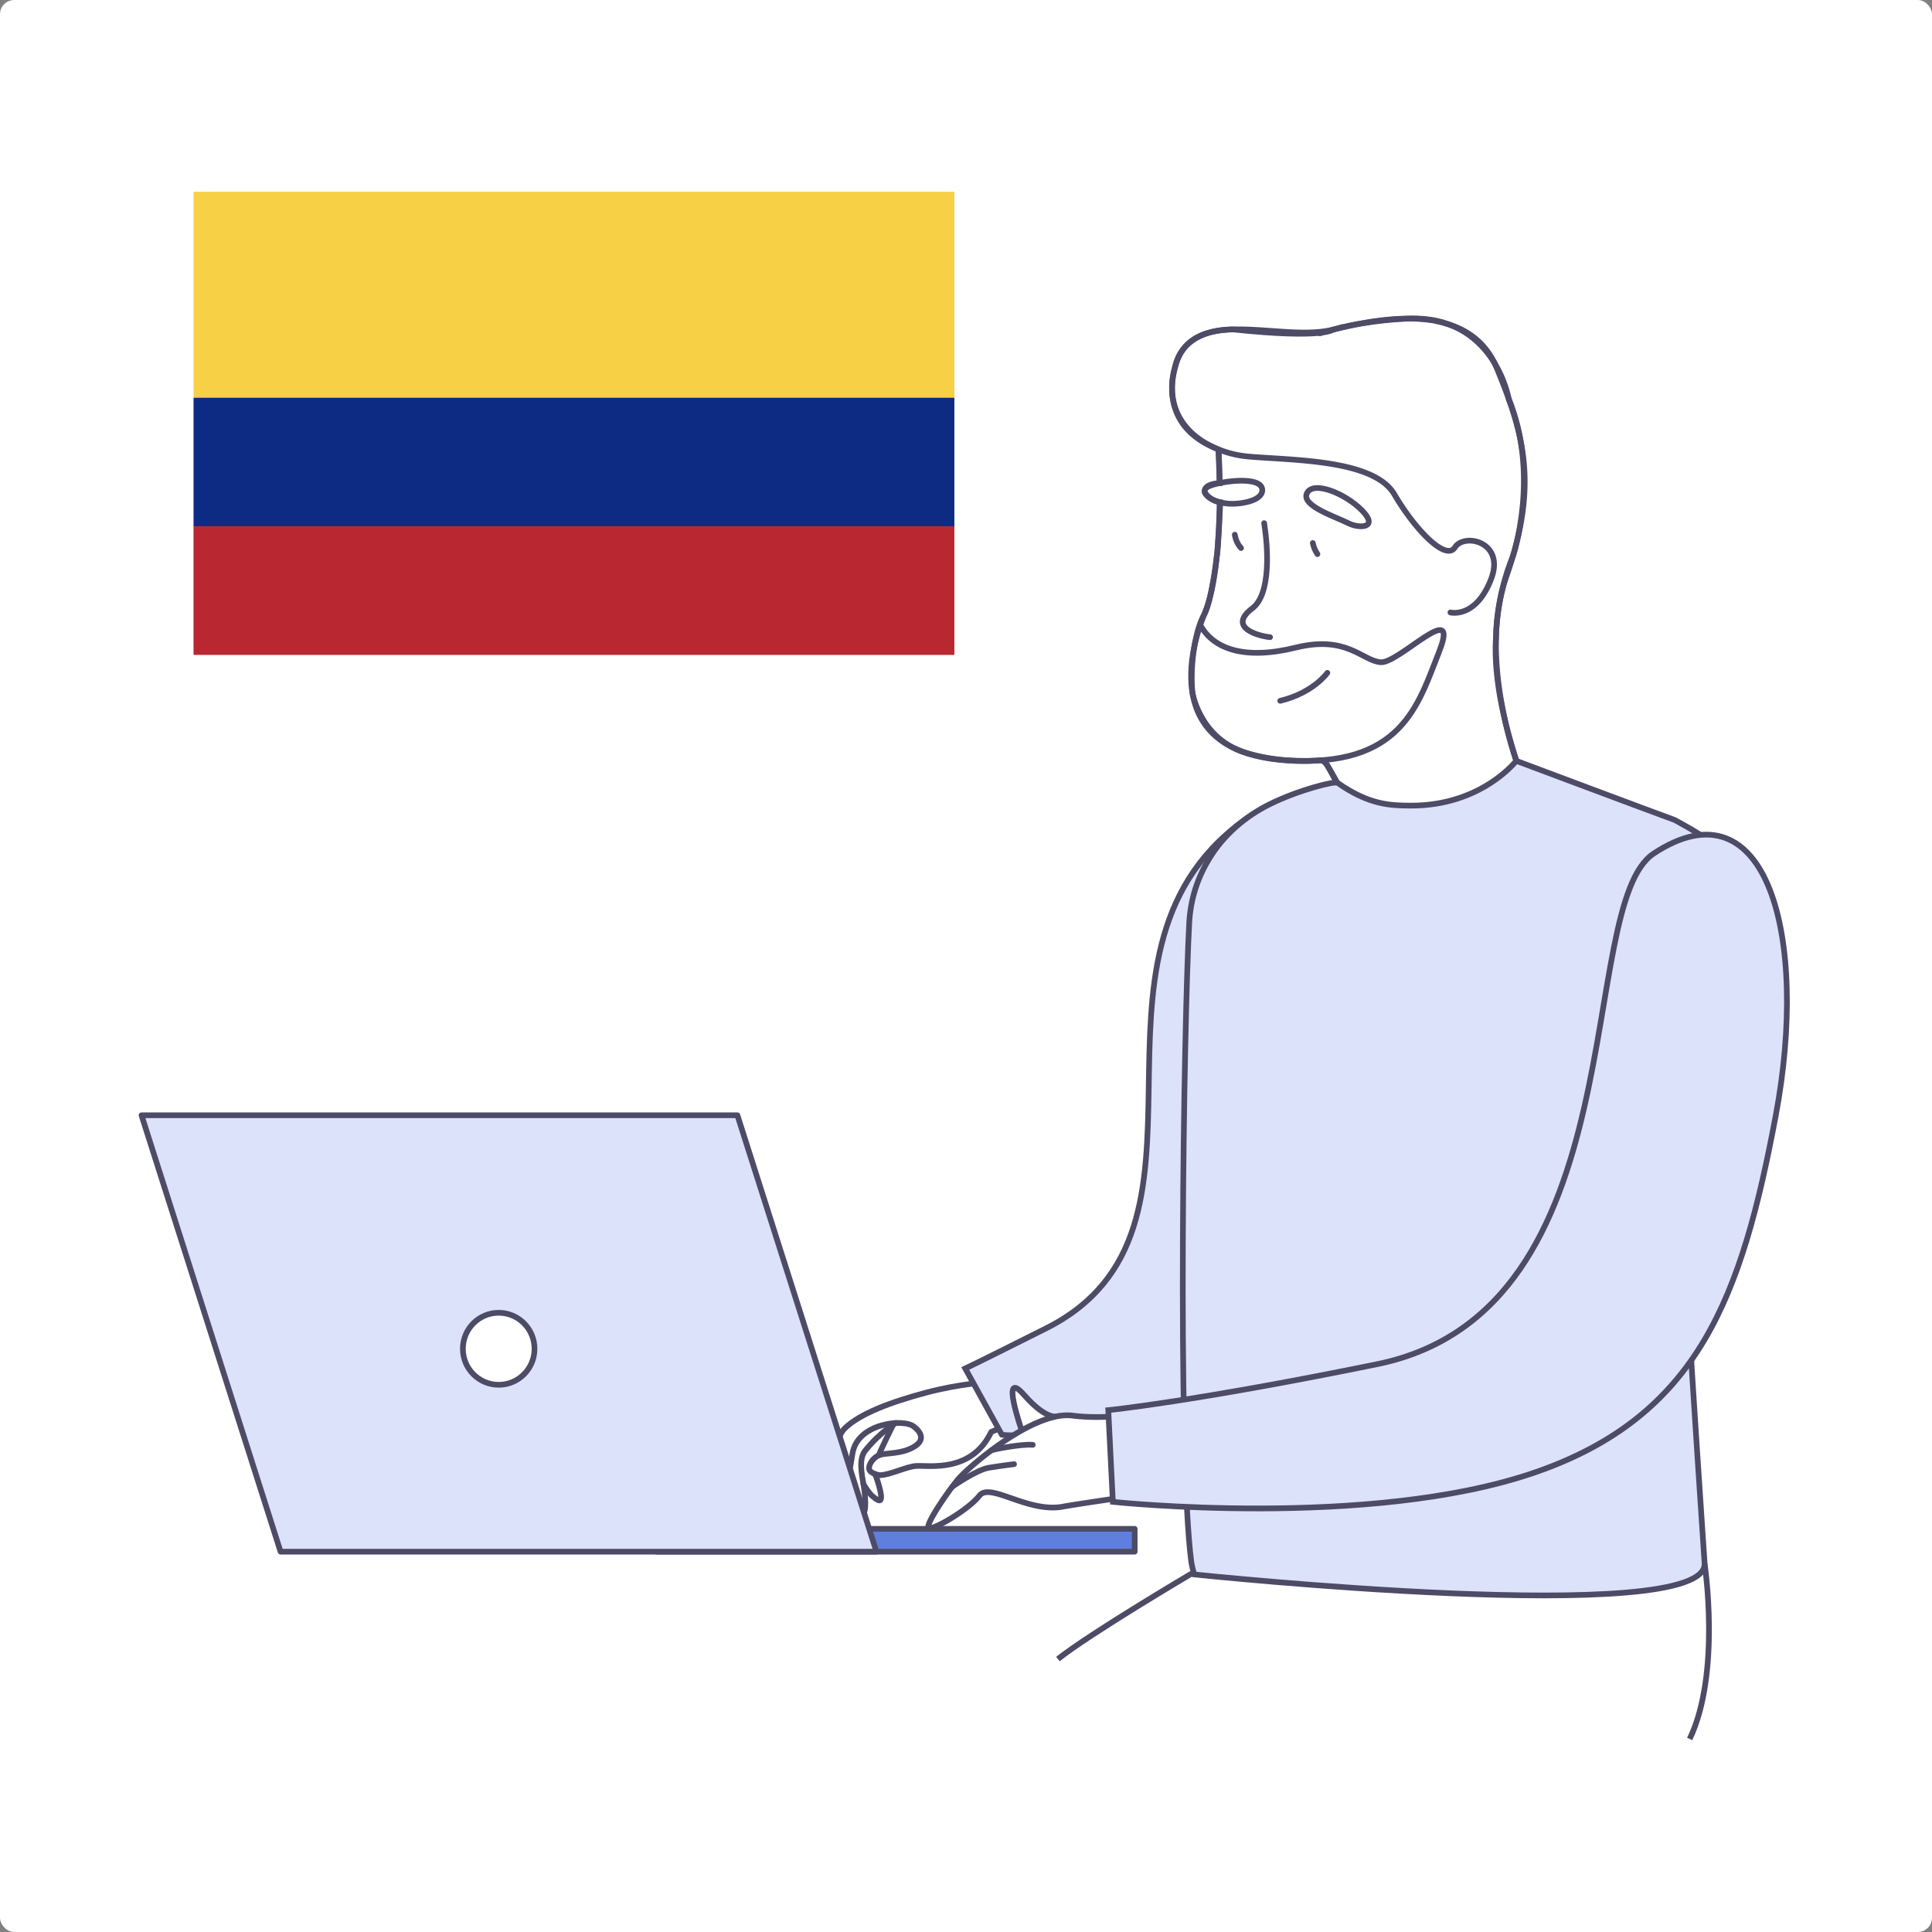 <svg xmlns="http://www.w3.org/2000/svg" width="544" height="544" fill="none" viewBox="0 0 544 544"><rect x="0" y="0" width="544" height="544" fill="#808080" stroke="none"/><rect width="544" height="544" fill="#fff" rx="4"/><path fill="#fff" stroke="#4D4B66" stroke-miterlimit="10" stroke-width="1.6" d="M374.001 215.917s7.176 13.141 8.7 16.396c0 0 14.469.022 26.334-4.628 0 0 11.538-2.777 20.291-6.99 0 0-9.505-23.312-8.065-41.698 0 0-.064-10.725 4.763-22.482 0 0 7.631-22.588-1.207-44.198 0 0-4.022-23.79-28.546-22.599 0 0-11.03.383-20.344 2.958s-.635.16-.635.16-2.678 2.606-27.986-.064c0 0-14.257-.777-16.522 10.905 0 0-5.102 15.098 10.595 22.131l1.725.788.318 9.437s-4.509.064-4.223 2.575c0 0 1.386 2.405 4.403 2.83 0 0-.625 14.162-.963 15.077 0 0-1.482 12.97-3.62 16.641-2.149 3.67-4.054 13.002-3.281 21.79 0 0 1.926 12.279 13.876 16.63 0 0 9.219 3.511 21.804 2.554 0-.011 1.387-.436 2.583 1.787Z"/><path stroke="#4D4B66" stroke-linecap="round" stroke-linejoin="round" stroke-miterlimit="10" stroke-width="1.6" d="M343.411 141.374c-.116 10.321-.973 23.483-4.149 31.165-5.493 13.236-10.087 39.293 22.693 41.516 32.76 2.224 37.3-15.449 43.302-30.653 5.991-15.204-11.283 3.362-16.427 3.064-5.134-.287-9.484-7.703-23.953-4.128-14.459 3.586-23 .308-26.631-5.873m5.176-40.442c-.064-4.852-.233-8.438-.318-9.438"/><path stroke="#4D4B66" stroke-linecap="round" stroke-linejoin="round" stroke-miterlimit="10" stroke-width="1.6" d="M355.425 137.959c-.074-4.298-12.956-2.319-15.411-.851-2.467 1.458.942 4.362 6.086 4.724 2.858.192 9.388-.681 9.325-3.873m12.511 1.064c1.577-3.883 10.806-.16 15.58 4.703 4.774 4.862-.55 5.267-3.969 3.543-3.408-1.734-12.998-4.788-11.611-8.246m1.714 13.874c.254 1.096.392 1.628 1.302 3.129m-23.264-5.48s.243 2.16 1.757 3.767m8.171 25.099c-3.197-.298-12.172-2.703-4.975-8.14 5.303-4.011 4.393-17.194 3.313-23.971m17.793 42.155s-3.938 5.639-13.273 7.873"/><path stroke="#4D4B66" stroke-linecap="round" stroke-linejoin="round" stroke-miterlimit="10" stroke-width="1.6" d="M372.519 214.034h.052c1.313.862 8.786 15.364 10.13 18.279 0 0 20.301.447 46.625-11.618-.201-.277-14.025-33.058-5.113-58.573 8.891-25.461 4.996-39.612-2.699-58.338-3.037-7.47-8.69-11.257-15.231-12.917a1.7 1.7 0 0 0-.688-.191 99 99 0 0 1-1.704-.394 54 54 0 0 0-3.101-.394h-.106c-8.732-.776-18.205 1.17-25.371 2.937-14.437 3.585-38.845-6.948-44.117 9.48-4.17 13.172 3.568 21.375 13.051 24.663a29 29 0 0 0 7.356 1.585c12.204 1.086 35.226.756 41.016 10.651s14.458 18.886 17.041 14.938c2.688-4.213 14.246-1.542 10.182 8.938-4.308 11.172-11.442 9.374-11.442 9.374"/><path fill="#fff" d="M277.607 389.155c-.561.043-26.08 5.671-26.08 5.671l-12.204 5.927-3.747 5.884.392 14.683 2.064-2.352s4.297 7.501 4.699 7.118c.413-.372.604-5.458.604-5.458l4.117 1.83-.455-6.405s7.187-2.575 7.441-2.607 7.208-.67 7.991-.691c.783-.022 11.103-2.288 11.103-2.288l4.245-6.16 6.784-3.395zm-24.08 19.386-4.72-.244 2.646-6.97s5.726 1.16 6.118 1.32c.402.159 1.492 2.607 1.492 2.607z"/><path stroke="#4D4B66" stroke-linecap="round" stroke-linejoin="round" stroke-miterlimit="10" stroke-width="1.6" d="M278.899 389.113s-8.352.404-18.195 3.032-18.597 5.884-22.873 10.076c-4.287 4.192-2.16 19.248-1.281 20.131.995 1.011 2.106-4.629 3.493-13.119 1.386-8.48 14.289-9.906 17.274-7.554 2.985 2.34 2.805 4.724-1.493 6.447-3.27 1.309-6.689.958-8.33 1.628-1.64.671-3.08 2.777-2.741 3.98.296 1.042 2.328 1.67 3.207 1.627 2.837-.138 7.25-2.404 10.013-2.585 3.482-.234 15.58 2.075 21.137-9.597l5.451-2.224z"/><path stroke="#4D4B66" stroke-linecap="round" stroke-linejoin="round" stroke-miterlimit="10" stroke-width="1.6" d="M238.265 418.638s2.095 4.799 3.884 6.959c1.789 2.17 1.768-2.926 1.048-7.235-.603-3.554-1.429-7.565.413-9.885 4.223-5.288 8.647-7.809 8.647-7.809"/><path stroke="#4D4B66" stroke-linecap="round" stroke-linejoin="round" stroke-miterlimit="10" stroke-width="1.6" d="M243.102 417.851s1.545 2.66 2.635 3.49 3.461 3.213 1.789-2.926c-.561-2.064-1.154-3.394-1.154-3.394m1.122-5.277c.011-.607 4.213-9.034 4.213-9.034"/><path fill="#DBE2F9" stroke="#4D4B66" stroke-miterlimit="10" stroke-width="1.6" d="M349.709 231.388c-51.663 38.314.021 114.953-55.198 142.659-20.058 10.065-22.715 11.289-22.715 11.289l10.299 18.641s12.162 2.309 53.283-10.183c40.814-12.395 44.063-50.507 45.492-95.407 1.439-44.911-4.932-86.449-31.161-66.999Z"/><path fill="#5F7FDF" stroke="#4D4B66" stroke-linecap="round" stroke-linejoin="round" stroke-miterlimit="10" stroke-width="1.6" d="M319.501 430.481H184.865v6.426h134.636z"/><path fill="#DBE2F9" stroke="#4D4B66" stroke-linecap="round" stroke-linejoin="round" stroke-miterlimit="10" stroke-width="1.6" d="M246.785 436.907H78.999l-39.152-122.88h167.786z"/><path fill="#fff" stroke="#4D4B66" stroke-linecap="round" stroke-linejoin="round" stroke-miterlimit="10" stroke-width="1.6" d="M140.421 389.922c5.571 0 10.087-4.54 10.087-10.14s-4.516-10.14-10.087-10.14-10.087 4.54-10.087 10.14 4.516 10.14 10.087 10.14"/><path fill="#DBE2F9" d="M472.606 315.74c.985 33.08 7.251 121.901 7.367 124.476.879 18.29-143.706 3.107-143.706 3.107-.297-.926-.561-2.054-.815-3.373v-.021c-4.001-30.271-2.159-151.586-.593-180.154.392-6.991 2.551-12.97 5.642-18.035 4.064-6.66 10.108-11.884 17.094-15.332 7.97-3.937 18.131-6.522 19.031-5.979 8.838 6.203 14.818 6.394 20.608 6.415 19.92.075 29.7-12.608 29.7-12.608s41.735 15.63 44.593 16.641c0 0 7.229 3.82 10.669 6.543"/><path stroke="#4D4B66" stroke-miterlimit="10" stroke-width="1.6" d="M472.606 315.74c.985 33.08 7.251 121.901 7.367 124.476.879 18.29-143.706 3.107-143.706 3.107-.297-.926-.561-2.054-.815-3.373v-.021c-4.001-30.271-2.159-151.586-.593-180.154.392-6.991 2.551-12.97 5.642-18.035 4.064-6.66 10.108-11.884 17.094-15.332 7.97-3.937 18.131-6.522 19.031-5.979 8.838 6.203 14.818 6.394 20.608 6.415 19.92.075 29.7-12.608 29.7-12.608s41.735 15.63 44.593 16.641c0 0 7.229 3.82 10.669 6.543"/><path fill="#fff" d="M298.279 398.71s-3.091 1.862-9.95-5.969c-6.869-7.831-.635 10.033-.635 10.033"/><path stroke="#4D4B66" stroke-linecap="round" stroke-linejoin="round" stroke-miterlimit="10" stroke-width="1.6" d="M298.279 398.71s-3.091 1.862-9.95-5.969c-6.869-7.831-.635 10.033-.635 10.033"/><path fill="#fff" stroke="#4D4B66" stroke-linecap="round" stroke-linejoin="round" stroke-miterlimit="10" stroke-width="1.6" d="M324.095 420.469c-7.717 1.117-22.27 3.277-24.483 3.702-10.023 2.075-20.851-6.948-23.857-3.011-2.995 3.958-14.162 10.491-14.384 8.852-.18-1.404 3.821-7.447 6.742-11.384.021 0 .042-.032.063-.064.498-.66.974-1.266 1.376-1.788 1.144-1.415 4.806-4.83 9.484-8.33 2.636-1.99 5.599-3.99 8.637-5.682 3.218-1.798 6.478-3.213 9.505-3.862.381-.096.73-.16 1.09-.203a13.2 13.2 0 0 1 3.694-.106c9.569 1.245 20.577-.713 23.276-1.256z"/><path fill="#fff" d="M268.123 418.628s6.753-4.756 10.299-5.352c3.557-.585 7.113-1.011 7.113-1.011"/><path stroke="#4D4B66" stroke-linecap="round" stroke-linejoin="round" stroke-miterlimit="10" stroke-width="1.6" d="M268.123 418.628s6.753-4.756 10.299-5.352c3.557-.585 7.113-1.011 7.113-1.011"/><path fill="#fff" d="M279.047 408.435c.434-.319 8.753-1.915 11.749-1.607z"/><path stroke="#4D4B66" stroke-linecap="round" stroke-linejoin="round" stroke-miterlimit="10" stroke-width="1.6" d="M279.047 408.435c.434-.319 8.753-1.915 11.749-1.607"/><path fill="#DBE2F9" stroke="#4D4B66" stroke-miterlimit="10" stroke-width="1.6" d="M465.673 240.304c-22.492 14.779-3.969 128.71-77.891 143.808-51.78 10.576-75.722 12.949-75.722 12.949l1.291 25.823s72.303 7.682 118.653-8.225c46.36-15.896 58.437-49.731 67.984-100.451 9.537-50.699-2.603-94.748-34.315-73.904Z"/><path stroke="#4D4B66" stroke-miterlimit="10" stroke-width="1.6" d="M479.962 440.216s4.711 30.834-4.191 49.422m-140.182-46.602s-28.768 16.981-37.702 24.11"/><path fill="#F7D046" d="M268.727 54H54.507v129.923h214.22z"/><path fill="#B92831" d="M268.727 148.205H54.507v36.197h214.22z"/><path fill="#0E2B83" d="M268.727 112.008H54.507v36.197h214.22z"/></svg>